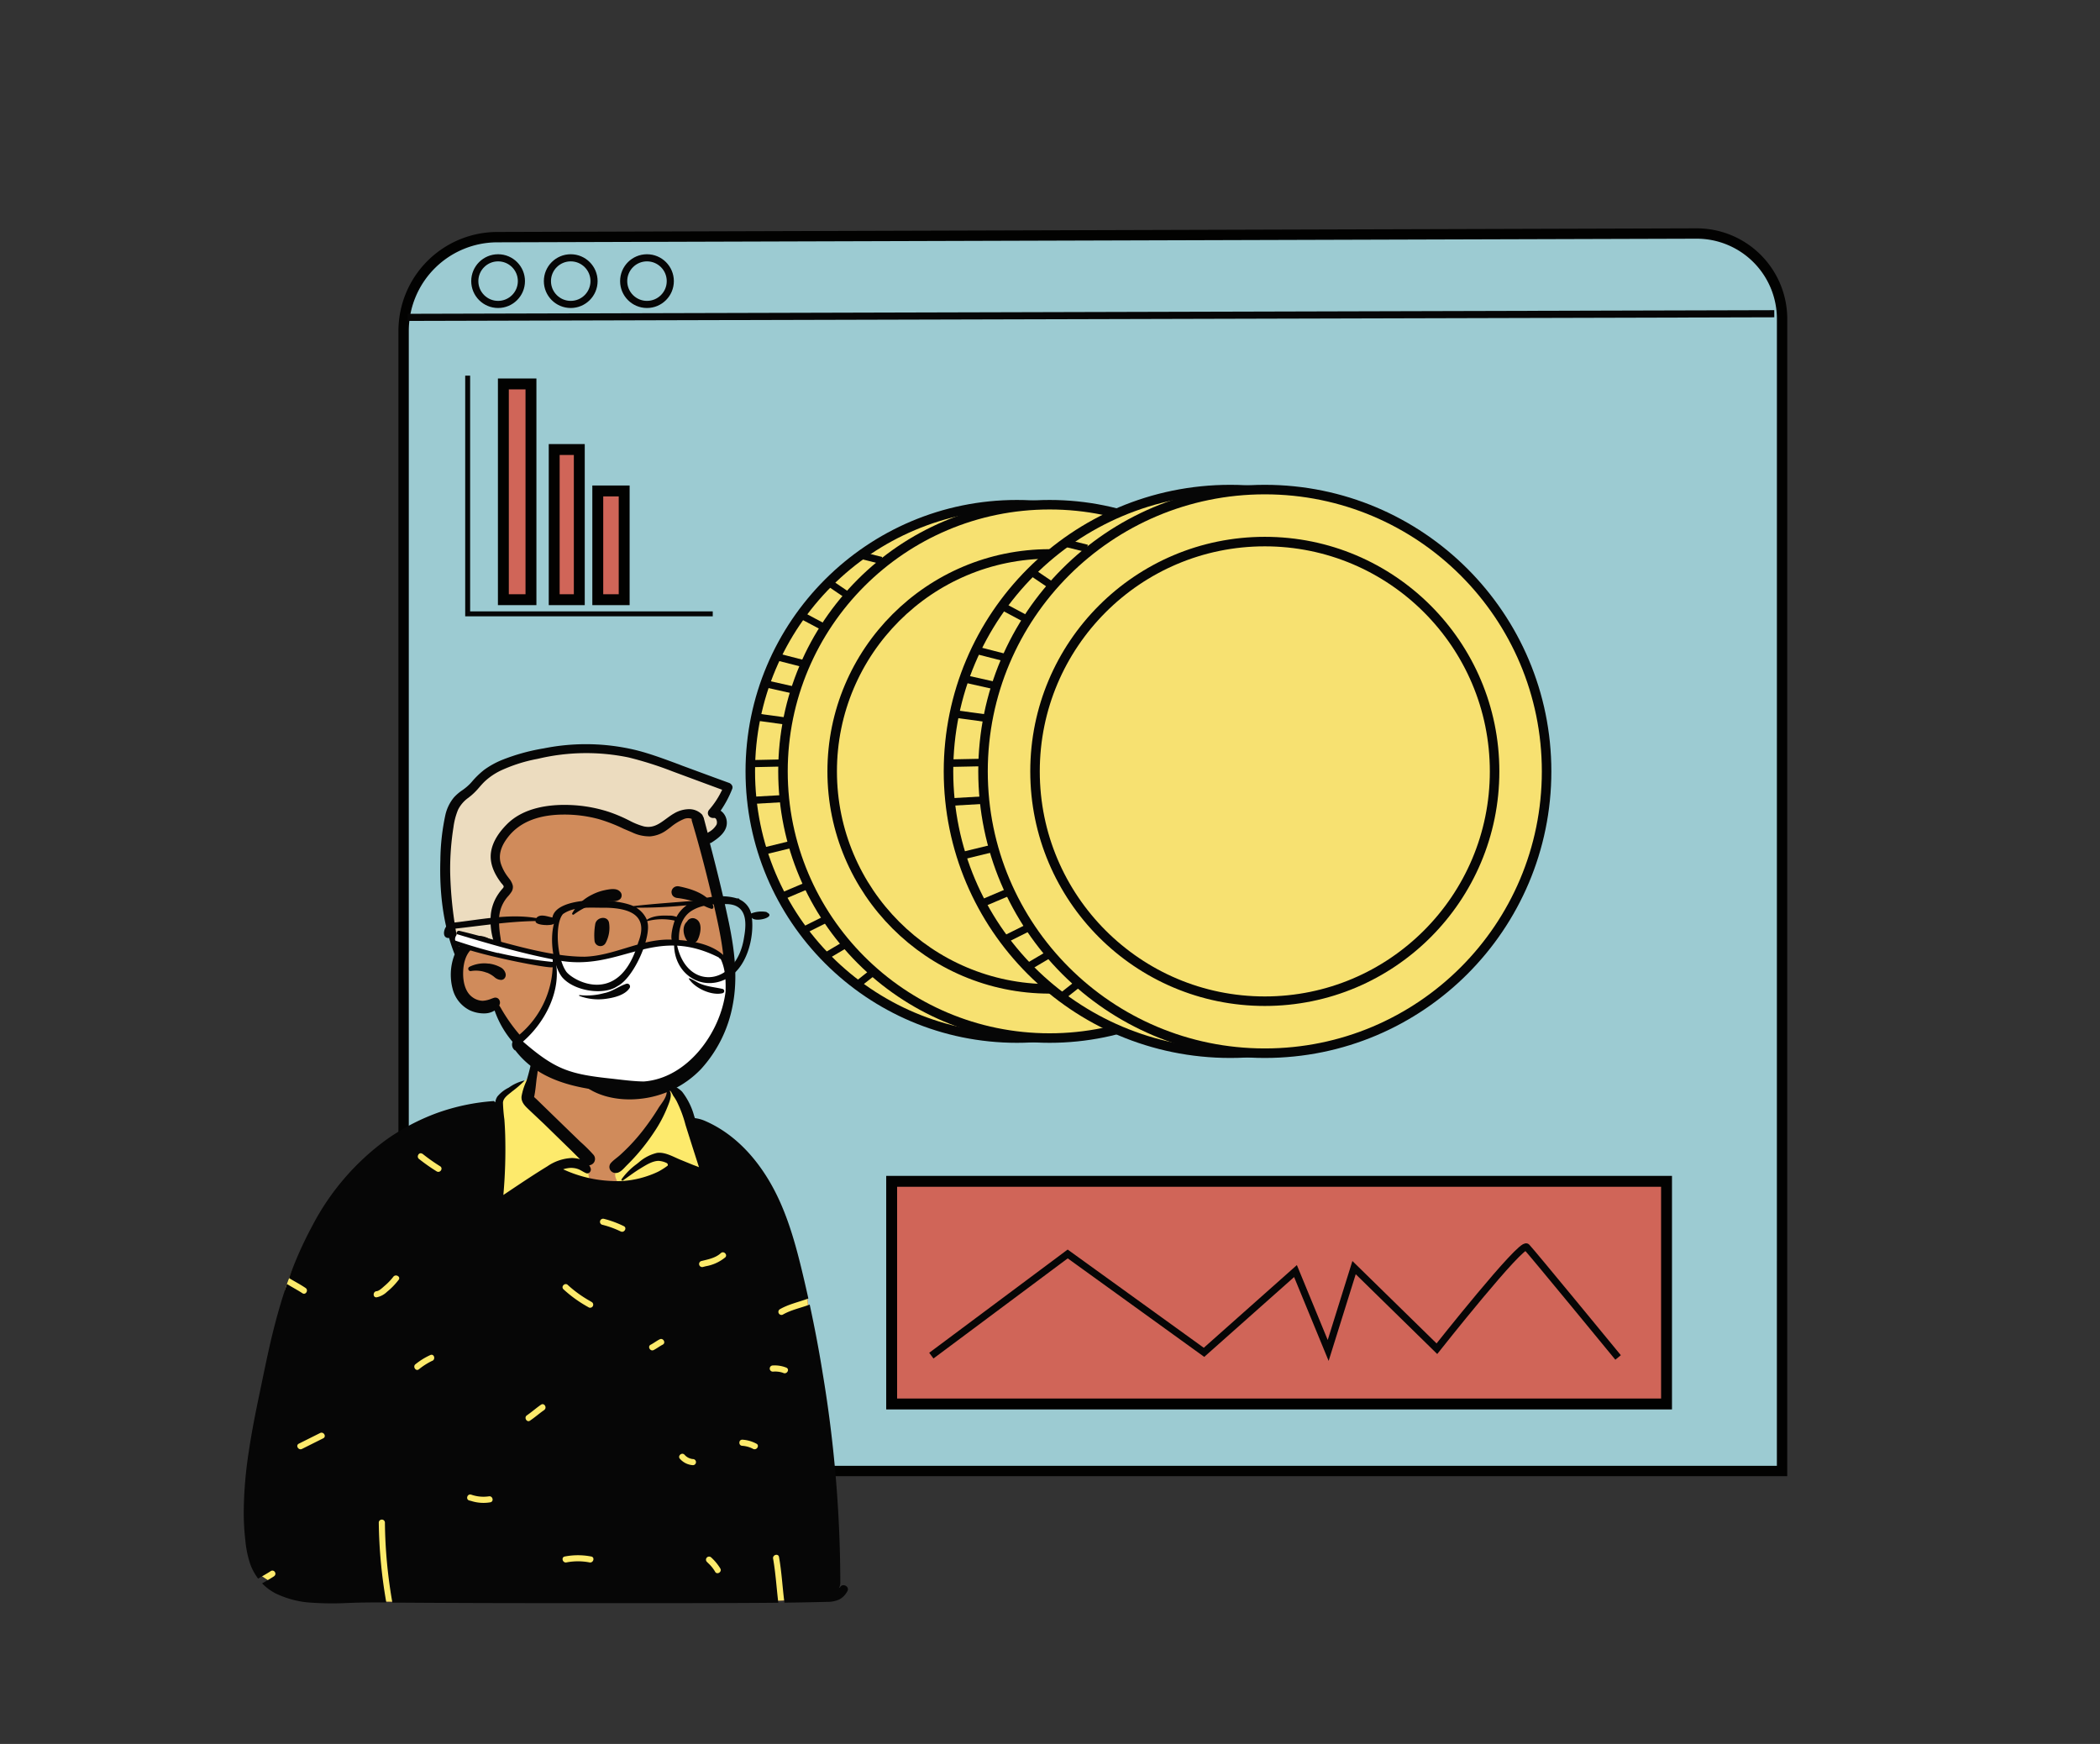 <svg id="Capa_1" data-name="Capa 1" xmlns="http://www.w3.org/2000/svg" viewBox="0 0 578.31 480.21"><rect x="0" y="0" width="578.31" height="480.21" fill="#333333" stroke="none"/><title>Mesa de trabajo 7</title><path d="M490.75,405.05H111.15V91.14A25.84,25.84,0,0,1,137,65.3l330.24-1a23.52,23.52,0,0,1,23.52,23.52Z" fill="#9ccbd2" stroke="#020201" stroke-miterlimit="10" stroke-width="2.85" fill-rule="evenodd"/><line x1="112.22" y1="87.39" x2="488.61" y2="86.39" fill="none" stroke="#060606" stroke-miterlimit="10" stroke-width="1.96"/><circle cx="137.17" cy="77.41" r="6.42" fill="none" stroke="#060606" stroke-miterlimit="10" stroke-width="1.96"/><circle cx="157.17" cy="77.41" r="6.42" fill="none" stroke="#060606" stroke-miterlimit="10" stroke-width="1.96"/><circle cx="178.17" cy="77.41" r="6.42" fill="none" stroke="#060606" stroke-miterlimit="10" stroke-width="1.96"/><circle cx="280.05" cy="212.41" r="73.43" fill="#f7e171" stroke="#060606" stroke-miterlimit="10" stroke-width="2.62"/><circle cx="289.05" cy="212.41" r="73.43" fill="#f7e171" stroke="#060606" stroke-miterlimit="10" stroke-width="2.62"/><circle cx="289.05" cy="212.41" r="59.88" fill="#f7e171" stroke="#060606" stroke-miterlimit="10" stroke-width="2.62"/><line x1="206.35" y1="220.43" x2="215.79" y2="219.9" fill="none" stroke="#060606" stroke-miterlimit="10" stroke-width="1.96"/><line x1="206.7" y1="210.28" x2="215.08" y2="210.1" fill="none" stroke="#060606" stroke-miterlimit="10" stroke-width="1.96"/><line x1="208.31" y1="197.44" x2="216.15" y2="198.51" fill="none" stroke="#060606" stroke-miterlimit="10" stroke-width="1.96"/><line x1="214.01" y1="180.87" x2="220.96" y2="182.65" fill="none" stroke="#060606" stroke-miterlimit="10" stroke-width="1.96"/><line x1="211.16" y1="188.36" x2="218.29" y2="189.96" fill="none" stroke="#060606" stroke-miterlimit="10" stroke-width="1.96"/><line x1="220.78" y1="169.46" x2="226.48" y2="172.49" fill="none" stroke="#060606" stroke-miterlimit="10" stroke-width="1.96"/><line x1="228.44" y1="160.55" x2="233.43" y2="163.94" fill="none" stroke="#060606" stroke-miterlimit="10" stroke-width="1.96"/><line x1="237.71" y1="153.07" x2="242.7" y2="154.32" fill="none" stroke="#060606" stroke-miterlimit="10" stroke-width="1.96"/><line x1="210.44" y1="234.34" x2="217.75" y2="232.55" fill="none" stroke="#060606" stroke-miterlimit="10" stroke-width="1.96"/><line x1="214.9" y1="246.99" x2="222.03" y2="243.96" fill="none" stroke="#060606" stroke-miterlimit="10" stroke-width="1.96"/><line x1="221.14" y1="256.26" x2="227.2" y2="253.23" fill="none" stroke="#060606" stroke-miterlimit="10" stroke-width="1.96"/><line x1="227.55" y1="263.21" x2="232.36" y2="260.36" fill="none" stroke="#060606" stroke-miterlimit="10" stroke-width="1.96"/><line x1="235.75" y1="271.4" x2="240.03" y2="268.02" fill="none" stroke="#060606" stroke-miterlimit="10" stroke-width="1.96"/><circle cx="338.8" cy="212.41" r="77.6" fill="#f7e171" stroke="#060606" stroke-miterlimit="10" stroke-width="2.62"/><circle cx="348.31" cy="212.41" r="77.6" fill="#f7e171" stroke="#060606" stroke-miterlimit="10" stroke-width="2.62"/><circle cx="348.31" cy="212.41" r="63.28" fill="#f7e171" stroke="#060606" stroke-miterlimit="10" stroke-width="2.62"/><line x1="260.91" y1="220.89" x2="270.89" y2="220.32" fill="none" stroke="#060606" stroke-miterlimit="10" stroke-width="2.07"/><line x1="261.29" y1="210.15" x2="270.14" y2="209.97" fill="none" stroke="#060606" stroke-miterlimit="10" stroke-width="2.07"/><line x1="262.98" y1="196.59" x2="271.27" y2="197.72" fill="none" stroke="#060606" stroke-miterlimit="10" stroke-width="2.07"/><line x1="269.01" y1="179.08" x2="276.35" y2="180.96" fill="none" stroke="#060606" stroke-miterlimit="10" stroke-width="2.07"/><line x1="265.99" y1="186.99" x2="273.53" y2="188.68" fill="none" stroke="#060606" stroke-miterlimit="10" stroke-width="2.07"/><line x1="276.17" y1="167.02" x2="282.19" y2="170.23" fill="none" stroke="#060606" stroke-miterlimit="10" stroke-width="2.07"/><line x1="284.26" y1="157.61" x2="289.54" y2="161.18" fill="none" stroke="#060606" stroke-miterlimit="10" stroke-width="2.07"/><line x1="294.06" y1="149.7" x2="299.33" y2="151.01" fill="none" stroke="#060606" stroke-miterlimit="10" stroke-width="2.07"/><line x1="265.24" y1="235.58" x2="272.96" y2="233.7" fill="none" stroke="#060606" stroke-miterlimit="10" stroke-width="2.07"/><line x1="269.95" y1="248.95" x2="277.48" y2="245.75" fill="none" stroke="#060606" stroke-miterlimit="10" stroke-width="2.07"/><line x1="276.54" y1="258.75" x2="282.95" y2="255.55" fill="none" stroke="#060606" stroke-miterlimit="10" stroke-width="2.07"/><line x1="283.32" y1="266.09" x2="288.41" y2="263.08" fill="none" stroke="#060606" stroke-miterlimit="10" stroke-width="2.07"/><line x1="291.99" y1="274.76" x2="296.51" y2="271.18" fill="none" stroke="#060606" stroke-miterlimit="10" stroke-width="2.07"/><rect x="245.55" y="325.29" width="213.39" height="61.31" fill="#d06558" stroke="#020201" stroke-miterlimit="10" stroke-width="3"/><path d="M256.48,373.29l37.55-28,37.54,27.09L356.76,350l9,21.86,7.13-22.81,22.81,22.33s23.29-29.46,24.71-28,25.19,30.41,25.19,30.41" fill="none" stroke="#060606" stroke-miterlimit="10" stroke-width="1.96" fill-rule="evenodd"/><rect x="138.62" y="105.72" width="7.6" height="59.41" fill="#d06558" stroke="#020201" stroke-miterlimit="10" stroke-width="3"/><rect x="152.62" y="123.78" width="6.91" height="41.35" fill="#d06558" stroke="#020201" stroke-miterlimit="10" stroke-width="3"/><rect x="164.62" y="135.19" width="7.27" height="29.94" fill="#d06558" stroke="#020201" stroke-miterlimit="10" stroke-width="3"/><polyline points="128.79 103.44 128.79 169.03 196.28 169.03" fill="none" stroke="#060606" stroke-miterlimit="10" stroke-width="1.36" fill-rule="evenodd"/><g id="Introduction"><g id="busts-covid-19"><path d="M85.68,440.59c12.94.36,25.16.76,38.07,0,20.66-1.28,81.3,1,94.62,0,1-.08,4.47,1,4.54,0,.59-7.15,1-79.44-.77-84.41s-10.34-28.88-21.28-40c-3.06-3-7.7-4.18-10.27-7.66-2.21-3.8-2-6-4.22-8-1-.87-3.19-1.22-4.85-2.43-1.67-1.66-.09-5.31-.77-7.63-1.42-5.77-6.62-9.48-12.32-10.35-7.91-1.89-16.26-.1-20.05,6.11-1.41,2.32-.66,5.13-2.39,8.84.12,2.8-3.15,3.48-5.1,4.59L137,303.52c-12,6.73-26,10.37-36.5,19.41-8.91,9-17.77,19.49-21.72,31.72a72.71,72.71,0,0,0-1.43,10.18c-1,9.95-3.66,19.61-6,29.31-2.65,12.21-5.11,25.18-1.55,37.5C70.86,434.25,83.34,440.47,85.68,440.59Z" fill="#d08b5b" fill-rule="evenodd"/><path id="Path" d="M145.94,295l1,.11v7.78l13.21,13.75,2.41,2.76q-2.16,7.69,4.35,7.7c6.51,0,1.48-1.89,2.7-4.45l0-.11q1.34-2.62,9.11-11.15l5.94-9.94v-1.82l.2.09a4.81,4.81,0,0,1,1.38.77c2.18,2,2,4.22,4.22,8,2.57,3.48,7.22,4.65,10.27,7.66,11,11.15,19.54,35.06,21.28,40s1.36,77.27.77,84.41c-.07,1-3.53-.07-4.53,0-13.33,1-74-1.27-94.63,0-12.91.77-25.13.37-38.06,0-2.34-.12-14.83-6.33-15.86-8.94-3.56-12.33-1.1-25.3,1.55-37.51l.23-.95c2.23-9.22,4.73-18.41,5.7-27.87l.05-.48a72.85,72.85,0,0,1,1.43-10.19c4-12.23,12.81-22.68,21.72-31.72,10.37-8.95,24.26-12.6,36.14-19.2l.36-.21,3.88-3.92.12-.07c2-1.07,5.1-1.77,5-4.52l0,0Z" fill="#fdea6c" fill-rule="evenodd"/><path d="M147.7,287.17a.3.3,0,0,1,.58.08,41.92,41.92,0,0,1-.49,9.68c-.19,1.53-.31,3.12-.6,4.62,0,.17-.08.33-.11.49a3.08,3.08,0,0,0,.52.5l.6.58,1.19,1.16,7,6.8,3.43,3.32a43.58,43.58,0,0,1,3.55,3.51,1.76,1.76,0,0,1,.13,2.28,1.87,1.87,0,0,1-1.25.69,2.83,2.83,0,0,1,.43.91c.2.7-.5,1.55-1.25,1.26s-1.54-.91-2.41-1.19a5.69,5.69,0,0,0-2.72-.18,7.13,7.13,0,0,0-1.21.3,35,35,0,0,0,13.47,3.22,26.87,26.87,0,0,0,2.84,0,26,26,0,0,0,4.72-.73,28.34,28.34,0,0,0,3.59-1.16c.58-.23,1.15-.48,1.7-.76l0,0a19.07,19.07,0,0,0,2.46-1.58.58.58,0,0,0,0-.43.65.65,0,0,0-.28-.29,5.82,5.82,0,0,0-2.22-.59c-1.79,0-3.73,1.31-5.21,2.21s-3.11,2.14-4.66,3.21l-.12,0a.24.24,0,0,1-.21-.36,18.44,18.44,0,0,1,4.2-4.21L176,320a11.71,11.71,0,0,1,4.89-2.53c2.15-.32,4.4,1,6.32,1.81l3.4,1.39c.61.25,1.27.46,1.88.74l-1.43-4.46q-1.07-3.35-2.12-6.69l-.14-.44a33.53,33.53,0,0,0-2.51-6.7c-.28-.49-.6-1-.91-1.43a10.27,10.27,0,0,0-.86-1.47,7,7,0,0,0-3.1-1.7.24.24,0,0,1,.06-.47,6.16,6.16,0,0,1,3.27.63l.43.21a7.58,7.58,0,0,1,2.66,1.72,18.88,18.88,0,0,1,3.31,6.65l.21.63a10,10,0,0,1,2.55.66c7.54,3.19,13.34,9.12,17.58,16.07,4.65,7.61,7.18,16.31,9.27,24.93.64,2.65,1.26,5.32,1.85,8-2.64,1-5.44,1.55-7.91,3a.85.85,0,0,0,.85,1.46c2.31-1.34,4.95-1.84,7.43-2.78,1.34,6.19,2.53,12.41,3.53,18.65a353.11,353.11,0,0,1,4.9,58.07,2.8,2.8,0,0,1-.37,1.32.8.8,0,0,0,.31-.24c.78-1.23,2.73-.09,2,1.14l-.11.18a5.28,5.28,0,0,1-2.18,2.11,7.81,7.81,0,0,1-3.31.63q-5.87.15-11.73.22c-.54-4.19-.75-8.41-1.49-12.57-.19-1.07-1.82-.62-1.63.45.71,4,.94,8.09,1.44,12.14-8.36.09-16.73.09-25.08.11-11.32,0-22.64,0-34,0h-4.85q-19.62,0-39.24-.13l-3.11,0A133.74,133.74,0,0,1,106,419.19a.85.85,0,0,0-1.69,0,134.79,134.79,0,0,0,2.07,22.05c-3.09,0-6.19,0-9.28.11l-1.58.06a82.94,82.94,0,0,1-9.46-.08,26.07,26.07,0,0,1-10.16-2.57A14.19,14.19,0,0,1,72.18,436c1.08-.63,2.18-1.23,3.22-1.91s.06-2.06-.85-1.46c-1.13.74-2.31,1.38-3.47,2.06A16,16,0,0,1,69,430.93a27.89,27.89,0,0,1-1.42-6.64,66.49,66.49,0,0,1-.46-8,114.05,114.05,0,0,1,1.41-16.71c.79-5.3,1.83-10.56,2.93-15.8l.15-.72c1.08-5.15,2.11-10.32,3.35-15.44,1.15-4.73,2.48-9.44,4.06-14.06,1.41.88,2.88,1.64,4.27,2.55.91.59,1.76-.87.85-1.46-1.48-1-3-1.78-4.55-2.72A104.35,104.35,0,0,1,86,337.55a68.38,68.38,0,0,1,20.31-23.67,59.73,59.73,0,0,1,14-7.39,58.24,58.24,0,0,1,15.66-3.3.23.23,0,0,1,.23.27v0l.21,0a3.68,3.68,0,0,1,.55-1.51,9.45,9.45,0,0,1,3.07-2.42l.25-.16a12.11,12.11,0,0,1,4.05-1.82c.05,0,.08,0,.05.09a27.74,27.74,0,0,1-3.33,2.88l-.26.22c-.94.77-2.24,1.64-2.28,2.93a44.55,44.55,0,0,0,.39,4.61c.11,1.51.19,3,.23,4.53a142,142,0,0,1-.51,16.24l2.12-1.42c3.3-2.21,6.61-4.41,10-6.48a12.86,12.86,0,0,1,6.8-2.28,9.24,9.24,0,0,1,2.2.33c-.8-.76-1.57-1.57-2.35-2.33l-3.87-3.77-3.72-3.63L146,305.89c-1.15-1.12-2.5-2.16-2.38-3.94a16.79,16.79,0,0,1,1.31-4.19c.07-.19.13-.39.19-.58C146.13,293.88,146.69,290.46,147.7,287.17Zm48.1,141.64a.85.85,0,0,0-1.19,1.2l.4.41a10.21,10.21,0,0,1,1.83,2.21l.07.13c.51,1,2,.11,1.46-.85A13.87,13.87,0,0,0,195.8,428.81Zm-33-.21a18.92,18.92,0,0,0-7.27,0c-1.06.2-.61,1.83.45,1.63a16.65,16.65,0,0,1,6.37,0C163.43,430.43,163.89,428.8,162.82,428.6Zm-33.1-17.05c-1.06-.26-1.51,1.37-.45,1.63l.52.13a11.11,11.11,0,0,0,5.28.36c1.05-.23.63-1.82-.41-1.64h0A10.23,10.23,0,0,1,129.72,411.55Zm58.78-11c-.78-.76-2,.44-1.19,1.2a5.2,5.2,0,0,0,3.51,1.7.84.84,0,0,0,.05-1.68h-.05A3.53,3.53,0,0,1,188.5,400.57ZM89,396.06c1-.49.12-1.95-.85-1.46l-5.84,2.92h0c-1,.48-.12,1.94.85,1.46L89,396.06Zm115.42.37c-1.08,0-1.08,1.66,0,1.69a7.42,7.42,0,0,1,3,.86c1,.47,1.84-1,.86-1.46A9.42,9.42,0,0,0,204.45,396.43Zm-54.57-8.17c.89-.6.05-2.07-.86-1.46-1.23.84-2.35,1.83-3.56,2.69l-.33.24c-.9.6,0,2.07.85,1.46C147.33,390.27,148.53,389.18,149.88,388.26ZM212.73,376a.85.85,0,0,0,0,1.69h.2a6.71,6.71,0,0,1,2.68.32l.1.05c1,.46,1.84-1,.85-1.46A8.6,8.6,0,0,0,212.73,376Zm-93.86-1.21.14-.06c1-.36.58-2-.45-1.63a19.24,19.24,0,0,0-4.1,2.52c-.89.61,0,2.08.86,1.46a18.71,18.71,0,0,1,3.55-2.29Zm63.39-4.4.23-.12c1-.5.11-2-.85-1.46-.77.39-1.46.92-2.21,1.34l-.23.12c-1,.5-.11,2,.85,1.46.77-.4,1.46-.92,2.21-1.34ZM156.55,354l-.18-.17c-.77-.76-2,.44-1.19,1.2a34.94,34.94,0,0,0,6.56,4.75l.43.25a.85.85,0,0,0,.85-1.46l-.62-.37a33.22,33.22,0,0,1-5.85-4.2Zm-46.77-1.58c.65-.85-.77-1.68-1.44-.88l0,0A16.23,16.23,0,0,1,106,354l-.16.14c-.5.43-1.42,1.34-2.13,1.4-1.07.1-1.08,1.79,0,1.69a5.7,5.7,0,0,0,2.87-1.52A19.22,19.22,0,0,0,109.78,352.41Zm89.92-6.16c.78-.73-.38-1.91-1.17-1.22l0,0c-1.47,1.38-3.58,1.75-5.47,2.22a.85.85,0,0,0,.45,1.63l.86-.22A11.53,11.53,0,0,0,199.7,346.25Zm-33.48-10.66a.85.85,0,0,0-.45,1.63,26,26,0,0,1,5.16,1.86c1,.48,1.83-1,.85-1.46A28.26,28.26,0,0,0,166.22,335.59ZM183.49,300a.11.11,0,0,1,.13-.14c1.9.71.89,3.19.3,4.68l-.11.27a36.09,36.09,0,0,1-3.62,6.84,56,56,0,0,1-4.87,6.38c-.77.87-1.57,1.72-2.39,2.54l-.31.31c-.83.82-1.91,2.26-3.2,2.1a1.65,1.65,0,0,1-1.15-2.78c.72-.8,1.71-1.44,2.51-2.17s1.56-1.46,2.31-2.22a53.46,53.46,0,0,0,4.32-5c1.28-1.69,2.51-3.42,3.63-5.23l.22-.36C182.12,303.81,184.08,301.75,183.49,300Zm-67.2,17.71c-.9-.62-1.75.85-.85,1.46a51.08,51.08,0,0,0,4.86,3.41c1,.49,1.8-.93.89-1.45h0A50,50,0,0,1,116.29,317.66Z" fill="#060606" fill-rule="evenodd"/><path d="M173.37,301.42a19.5,19.5,0,0,1-11.7-3.5c-3.78-1.36-8.35-3.45-11.12-5.64-1.09.28-2.38-.87-3.21-1.48-5.15-3.86-9.19-9.5-10.39-15.15-1.85,2.34-4.48,2.44-7,1.27-5.28-3-5.08-9.32-3.18-14.05-4-9-6.77-32.74-.67-42.32,1.25-1.44,3.08-2.29,4.4-3.76a27.19,27.19,0,0,1,3.66-3.62c4.16-3.18,11.34-4.87,15.84-5.67,18.76-4.06,33.17,3.25,50.16,9.41a30,30,0,0,1-3.88,6.77c4.22,1.58,2.28,5.13-1,6.93l-1.95-1c3,10.9,10,38,7,46.69-2.4,13.57-13,25.17-27,25.07" fill="#d08b5b" fill-rule="evenodd"/><path d="M200.09,217a30,30,0,0,1-3.88,6.77c4.22,1.58,2.28,5.13-1,6.93l-1.41-.69c-.62-4-1.8-6.06-3.56-6.24-2.88-.29-9.26,5.12-12,5.12s-16.88-6.05-24.63-6.05-14.34,6.42-17,11.07q-2.61,4.65,3.9,10.43-3.9,5-3.9,7.2a88.39,88.39,0,0,0,.92,9.06,22.79,22.79,0,0,0-6.61-1.38q-2.4,0-4.17,2.67h-.49c-3.75-9.68-6.1-32-.23-41.25,1.25-1.44,3.08-2.3,4.4-3.77a27.71,27.71,0,0,1,3.66-3.61c4.17-3.18,11.34-4.87,15.84-5.67C168.69,203.54,183.1,210.84,200.09,217Z" fill="#ecdcbf" fill-rule="evenodd"/><path d="M176.08,302.59c-6.08.63-13.3-.81-17.35-5.76a.84.84,0,0,1-.18-.48.79.79,0,0,1,.17-.49.68.68,0,0,1,.44-.27.72.72,0,0,1,.5.09l.37.2a28.45,28.45,0,0,0,8.77,3.4,24.29,24.29,0,0,0,9.72-.22,24.57,24.57,0,0,0,14-9.2,34.43,34.43,0,0,0,6.8-17.68c.71-7.69-1-15.33-2.68-22.77-1.81-7.82-3.79-15.6-6.09-23.29a1.66,1.66,0,0,1-.07-.65,3,3,0,0,0-2.12.05,14.48,14.48,0,0,0-3.71,2.28c-.4.3-.76.57-1.09.8a8.91,8.91,0,0,1-4.49,1.7,11,11,0,0,1-5-1.1l-2.35-1a44.33,44.33,0,0,0-6.8-2.64,36.23,36.23,0,0,0-9.83-1.26c-5.92.05-11.86,1.58-15.49,6.6-1.47,2-2.43,4.38-1.68,6.89a12.31,12.31,0,0,0,2,3.74l.29.39a5,5,0,0,1,1,1.91,2.44,2.44,0,0,1-.38,1.79,9.62,9.62,0,0,1-.88,1.14,8.23,8.23,0,0,0-.66.8,9.71,9.71,0,0,0-1.86,5.75,26.84,26.84,0,0,0,.4,4.83c.16,1.13.32,2.27.38,3.42a.65.65,0,0,1-.13.46.67.67,0,0,1-.43.24h-.16c0,.11,0,.22.07.33-.11-.14-.23-.28-.35-.41l0,0a.75.75,0,0,1-.3-.31c-.18-.16-.36-.32-.55-.46a5.81,5.81,0,0,0-3.38-1.22,4.46,4.46,0,0,0-3.16,1.2c-1.75,1.63-2.26,4.3-2.28,6.59s.52,5.15,2.55,6.6a5,5,0,0,0,2.82,1,7.25,7.25,0,0,0,2.41-.57c.25-.09.49-.18.73-.25a1.18,1.18,0,0,1,.74,0,1.16,1.16,0,0,1,.6.42,1.47,1.47,0,0,1,.29.72,1.52,1.52,0,0,1-.11.76l-.09.18.45.74a46.93,46.93,0,0,0,5.74,8,34.26,34.26,0,0,0,4.23,3.85l.22.16.44.35a3.06,3.06,0,0,0,1.47.87,1.67,1.67,0,0,0,.4,0,1.55,1.55,0,0,1,.75,0,1.29,1.29,0,0,1,.58.52,1.24,1.24,0,0,1,.21.71,1.33,1.33,0,0,1-.2.71,1.93,1.93,0,0,1-2.14.94,8.15,8.15,0,0,1-3-1.67l-.15-.12a33.14,33.14,0,0,1-4.66-4.28,26.76,26.76,0,0,1-5.61-9.36,5.32,5.32,0,0,1-2.73.79,9.29,9.29,0,0,1-4.12-.86,9.06,9.06,0,0,1-4.74-6,15.29,15.29,0,0,1,.49-9.15,2.29,2.29,0,0,1,.1-.23c-3.22-8.19-4.22-17.27-3.94-26a61.9,61.9,0,0,1,1.37-12.36,11.59,11.59,0,0,1,2.38-4.89,13.1,13.1,0,0,1,2.35-2,14.5,14.5,0,0,0,2.08-1.75l.29-.32.19-.21a23.84,23.84,0,0,1,3.38-3.28,23.39,23.39,0,0,1,4.86-2.71,55.3,55.3,0,0,1,11.6-3.22,58.8,58.8,0,0,1,25.63.55c3.9,1,7.69,2.43,11.48,3.83l1,.39,8.82,3.25,4.11,1.5a1.55,1.55,0,0,1,.75.64,1.09,1.09,0,0,1,.08,1,29.39,29.39,0,0,1-3.19,6,4,4,0,0,1,1.12,1.19,4.13,4.13,0,0,1,.59,2.07c.05,2.53-2.24,4.24-4.15,5.48a1.27,1.27,0,0,1-.52.21c1.85,7.08,3.61,14.17,5.11,21.32l.11.5c1.54,7.48,2.54,15.12,1.08,22.7a35.76,35.76,0,0,1-8.76,17.7A27.05,27.05,0,0,1,176.08,302.59Zm-40-43a19,19,0,0,1-.91-7.85,12.35,12.35,0,0,1,1.46-4.59,13.94,13.94,0,0,1,1.6-2.28l.21-.24a.94.94,0,0,0,.24-.37.43.43,0,0,0,0-.28,3.45,3.45,0,0,0-.51-.68,4,4,0,0,1-.33-.42c-1.75-2.36-3.05-5.18-2.63-8.18s2.33-5.66,4.37-7.71c4.48-4.53,11.44-5.57,17.53-5.32a39.24,39.24,0,0,1,10.47,1.86,41,41,0,0,1,4.88,2l.35.17.56.28a19,19,0,0,0,3.83,1.55c2.62.65,4.4-.71,6.27-2.08.64-.47,1.29-.95,2-1.37l.14-.08a8.29,8.29,0,0,1,4.18-1.19,4.92,4.92,0,0,1,3.42,1.36,1.25,1.25,0,0,1,.37.61,1.54,1.54,0,0,1,.25.55l1.05,4,.28-.19a5.49,5.49,0,0,0,2.18-2.09,1.88,1.88,0,0,0-.07-1.37.83.83,0,0,0-.29-.37.52.52,0,0,0-.34-.08,1.7,1.7,0,0,1-.85-.11,1.4,1.4,0,0,1-.66-.56,1.26,1.26,0,0,1-.18-.83,1.42,1.42,0,0,1,.36-.78,23.55,23.55,0,0,0,3.56-5.48l-6.08-2.25-6.51-2.41-1.18-.44a98,98,0,0,0-12-3.8,57.43,57.43,0,0,0-24.79.33l-.49.1a42.63,42.63,0,0,0-10,3.22,17.88,17.88,0,0,0-4.26,2.89c-.55.52-1.05,1.09-1.55,1.66a19.29,19.29,0,0,1-2.24,2.28l-.78.62a9,9,0,0,0-2.84,3.28,19,19,0,0,0-1.27,4.81,73.56,73.56,0,0,0-.91,12.4,110.38,110.38,0,0,0,2.43,20.59,6.62,6.62,0,0,1,4.5-3,6.1,6.1,0,0,1,5.27,1.91Zm-2,8.27a8.1,8.1,0,0,0-4.38-.47.57.57,0,0,1-.43-.08.62.62,0,0,1-.28-.32.59.59,0,0,1,0-.45.65.65,0,0,1,.31-.33,9.17,9.17,0,0,1,5.18-.87l.18,0a9.23,9.23,0,0,1,3.15,1,2.71,2.71,0,0,1,1.44,1.84,1.52,1.52,0,0,1-.27,1.16,1.23,1.23,0,0,1-1,.49,2.93,2.93,0,0,1-1.85-.8l-.21-.17A8,8,0,0,0,134.05,267.81Z" fill="#060606" fill-rule="evenodd"/><path d="M177.33,284a8.65,8.65,0,0,1-3.61-2.78,1.68,1.68,0,0,1-.34-1.3,1.85,1.85,0,0,1,.73-1.17,1.74,1.74,0,0,1,1.31-.36,1.63,1.63,0,0,1,1.1.73l.06.09a5.6,5.6,0,0,0,2.09,1.75,4.73,4.73,0,0,0,2.58.46,6.93,6.93,0,0,0,4.21-2.42c.16-.16.32-.32.47-.49a.74.74,0,0,1,.4-.3.83.83,0,0,1,.54,0,.88.88,0,0,1,.43.33.75.75,0,0,1,.13.52,5.37,5.37,0,0,1-1.79,3.43,7.69,7.69,0,0,1-8.31,1.51Zm5.12-20.41c1.6,1,4,3.23,2.31,5.64-2,2.12-4.93-.31-6.36-1.41-1.33-.86-2.82,1.34-1.59,2.33,10.36,7.67,14.56-6.31,6.45-7.7C182.37,262.27,182,263.27,182.45,263.57Zm-18.56-8.92c.18-2.19,3.51-2.69,3.84-.52a8.83,8.83,0,0,1-.92,5.46,1.63,1.63,0,0,1-3.09-.62A17.31,17.31,0,0,1,163.89,254.65Zm25.37-1a1.76,1.76,0,0,1,1.94-.79c2.51.73,1.77,4.3.89,6a1.74,1.74,0,0,1-2.73.35c-1.14-1.35-1.69-4-.24-5.39A1.86,1.86,0,0,1,189.26,253.68Zm-22.49-8.61.4-.07c1.22-.21,2.75-.42,3.62.57a1.44,1.44,0,0,1,0,2c-1.09.88-2.29.54-3.6.61a14,14,0,0,0-3.14.54,21.41,21.41,0,0,0-6.06,3.13c-.26.17-.52-.15-.4-.39a12.55,12.55,0,0,1,5.47-5.1A13.62,13.62,0,0,1,166.77,245.07Zm20.2-1,.3.07c3.31.69,7.6,2.07,9.16,5.31.06.46,0,.56-.05.63l0,0a.41.41,0,0,1-.27.19l-.17,0a9.43,9.43,0,0,1-1.83-.72l-.6-.29a16,16,0,0,0-2.13-.91,25.66,25.66,0,0,0-4.84-1.07,1.92,1.92,0,0,1-1-.37,1.41,1.41,0,0,1-.55-.83,1.51,1.51,0,0,1,.17-1.24,1.64,1.64,0,0,1,.77-.66A1.79,1.79,0,0,1,187,244.08Z" fill="#060606" fill-rule="evenodd"/><path d="M200.72,268c-.4-5-6.77-7.18-9.93-7.82-10.56-2.48-19.53,3.89-32.12,4a34.19,34.19,0,0,1-6.59-.64c-8.57-1.95-17.13-4-25.53-6.57a1.71,1.71,0,0,0-.76,2.82c8.06,2.86,20.38,5.41,26.88,5.71A28.59,28.59,0,0,1,142,287c9.75,10.78,32.47,14.32,45.85,8.66,6.58-2,13.52-19.65,12.89-27.69" fill="#fff" fill-rule="evenodd"/><path d="M125.87,257.24c-.37,0-.15-1.07.66-.92,10.53,2.46,23.65,7.16,34.48,7.12,8-.26,15.09-4.7,23.1-4.72,5.38.1,12.24.87,16,5.19,5,15.76-6.22,37.2-23.82,37.32L173,301c-11.36-.84-23.8-2.18-31.12-11.81l-.06.05h0a2,2,0,0,1-.1-3.14l0,0h0l.05-.08v0h0a13.58,13.58,0,0,1,1.14-1h0a25.75,25.75,0,0,0,9.29-18.68c-1.82.5-32.39-5.84-26.93-7.38,3.9,1.32,7.83,2.51,11.83,3.46a.14.14,0,0,1,.2,0,115.59,115.59,0,0,0,14.91,2.46l0-.72C143.27,262.42,134.54,259.84,125.87,257.24Zm72.06,6.4c-18.25-9.23-27.31,4.4-45,.65,1.85,8.24-2.71,17.13-8.91,22.52,9,7.79,12.9,9,24.71,10.24l1.54.18c2.32.27,4.66.53,7,.57,12.06-.88,21.18-13.44,22.55-24.82v-.31c.06-2.89-.08-5.95-1.35-8.59A1.06,1.06,0,0,1,197.93,263.64Zm-25.41,7.24a.79.79,0,0,1,.88,1.15c-1.26,2-4.35,2.7-6.51,3a14.93,14.93,0,0,1-7.31-.78c-.13,0-.12-.27,0-.25a17.79,17.79,0,0,0,6.77-.53C168.62,273.05,170.41,271.57,172.52,270.88Zm17.15-1.41c0-.37,1.81.71,2.1.85,2.22,1.34,4.8,1.43,7.25,2a.61.61,0,0,1,0,1.16C196,274.26,191.31,272.12,189.67,269.47Z" fill="#060606" fill-rule="evenodd"/><path d="M204.91,258.06c-2,13.63-16.08,15.13-18.58,1.6a1.05,1.05,0,0,0,.63-1.19c0-3,.9-6.07,3.56-7.71s6-1.86,9.14-1.81c6.07-.15,6,4.93,5.25,9.11m-20.78-5.93c-1.9-.08-4.31,0-6,1.15a7.2,7.2,0,0,0-2.92-3.34,132.36,132.36,0,0,0,13.9-.66,8.8,8.8,0,0,0-2.8,3.19,5.5,5.5,0,0,0-2.16-.34m-8.39,7.37c-5.28,18.18-18.46,10.26-19.9,7.93-2.59-3.86-3.08-13.23-.82-15.74,3.23-2.26,7.8-1.68,11.62-1.74,7,.1,12,2.2,9.1,9.55m35.4-8.36a7.68,7.68,0,0,0-4.3.4,5.78,5.78,0,0,0-3.16-3.85c-.17-.22-.15-.33-.75-.3-3.69-1.11-7.83-.53-11.38.61-5.61.48-11.5.85-17.15,1.5-5.3-2.38-21.29-2.73-22.29,3.14-1.25-.19-3.38-1.17-4.43.16-7.7-1.3-15.66.51-23.4,1.32-2,.36-3,4.23-.74,4.17,1.24-.33,0-2.4,1.63-2.56,7.47-.82,14.77-2,22.31-2.11-.26,1.3,5,1.39,5.07.63h0c-1.3,4.84-.13,11.8,2.21,14.8,3.29,3.93,11.54,5.06,15.2,2.53,4.71-2.33,9.62-14,8.24-17.93a16.17,16.17,0,0,1,7.58-.15c-.6,1.68-1.62,5.81-.15,6.17-.27,8.21,7.2,13.34,14.09,10,6-2.8,8-11.66,7.31-17,.74,1.44,7-.12,4.07-1.47" fill="#060606" fill-rule="evenodd"/></g></g></svg>